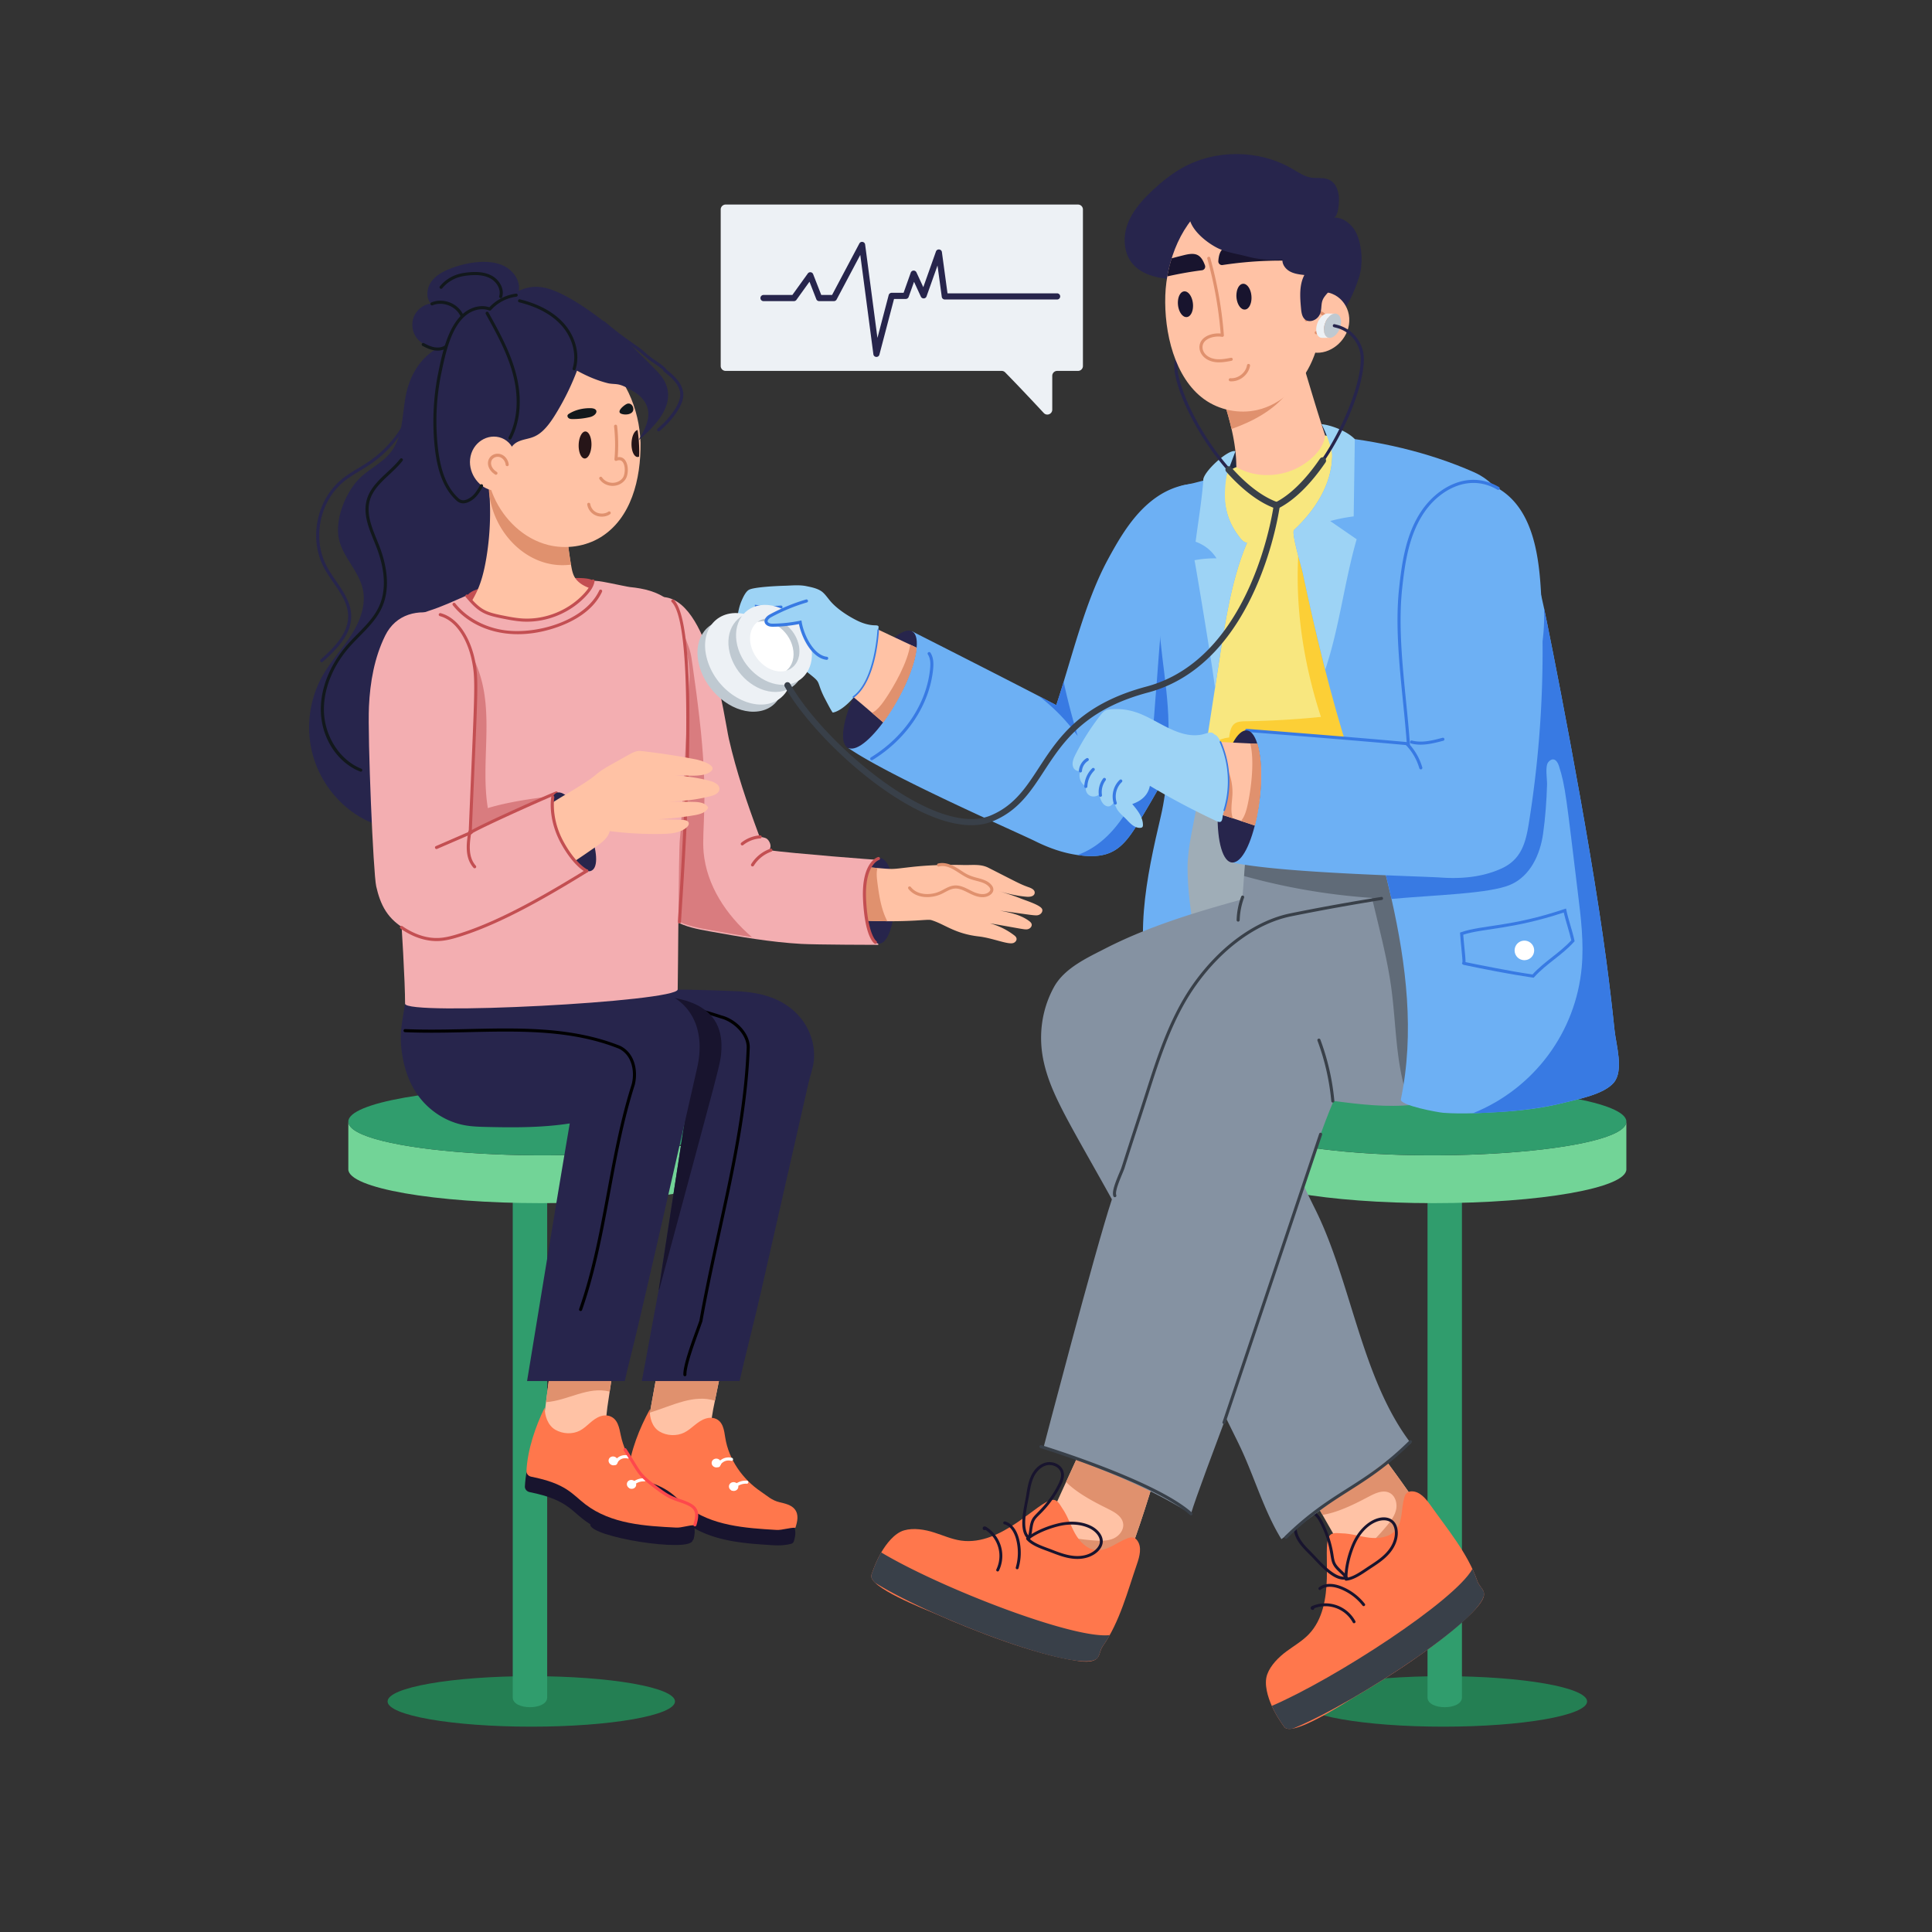 <svg xmlns="http://www.w3.org/2000/svg" width="500" height="500" viewBox="0 0 375 375"><rect x="0" y="0" width="375" height="375" fill="#333333" stroke="none"/><defs><clipPath id="a"><path d="M240 217h75.758v17H240Zm0 0"></path></clipPath><clipPath id="b"><path d="M240 211h75.758v14H240Zm0 0"></path></clipPath><clipPath id="c"><path d="M59.258 66H100v95H59.258Zm0 0"></path></clipPath></defs><path fill="#232b41" d="m256.496 82.328-16.7 5.258s-2.464 2.523-2.519 2.691c-.054.164-.77 3.578-.328 3.606.438.023 23.121-7.953 23.121-7.953Zm0 0"></path><path fill="#27254c" d="M229.977 78.395c-1.032-2.344-1.711-4.48-1.961-6.184a.295.295 0 0 1 .25-.336.3.3 0 0 1 .34.25c.246 1.648.906 3.734 1.917 6.027a.3.3 0 0 1-.152.395.3.3 0 0 1-.394-.152m0 0"></path><path fill="#27254c" d="M228.016 72.21a6.88 6.88 0 0 1 4.242-7.413l.457-.184a.3.3 0 0 1 .39.168.295.295 0 0 1-.167.387l-.454.184a6.28 6.28 0 0 0-3.879 6.773.297.297 0 0 1-.25.34.3.3 0 0 1-.34-.254m0 0"></path><path fill="#247f53" d="M75.23 330.246c0 2.707 12.493 4.899 27.895 4.899 15.406 0 27.89-2.192 27.89-4.899 0-2.71-12.484-4.902-27.89-4.902-15.402 0-27.895 2.191-27.895 4.902m0 0"></path><path fill="#309d6d" d="M99.523 230.523v98.954c0 2.52 6.684 2.52 6.684 0v-98.954Zm0 0"></path><path fill="#72d497" d="M142.375 226.969c0 3.625-16.73 6.562-37.379 6.562-20.644 0-37.387-2.937-37.387-6.562v-9.278c0 5.856 40.528 8.746 63.852 4.637 6.742 1.188 10.914 2.824 10.914 4.64m0 0"></path><path fill="#309d6d" d="M142.375 217.691c0 1.805-4.168 3.446-10.914 4.637-22.977 4.047-63.852 1.3-63.852-4.637 0-3.632 16.735-6.574 37.38-6.574 20.652 0 37.386 2.942 37.386 6.574m0 0"></path><path fill="#247f53" d="M308.055 330.246c0 2.707-12.489 4.899-27.895 4.899s-27.89-2.192-27.89-4.899c0-2.71 12.484-4.902 27.89-4.902s27.895 2.191 27.895 4.902m0 0"></path><path fill="#309d6d" d="M283.762 230.523v98.954c0 2.52-6.68 2.52-6.68 0v-98.954Zm0 0"></path><g clip-path="url(#a)"><path fill="#72d497" d="M240.91 226.969c0 3.625 16.73 6.562 37.38 6.562 20.644 0 37.386-2.937 37.386-6.562v-9.278c0 5.856-40.528 8.746-63.852 4.637-6.738 1.188-10.914 2.824-10.914 4.64m0 0"></path></g><g clip-path="url(#b)"><path fill="#309d6d" d="M240.91 217.691c0 1.805 4.168 3.446 10.914 4.637 22.977 4.047 63.852 1.3 63.852-4.637 0-3.632-16.735-6.574-37.38-6.574-20.648 0-37.386 2.942-37.386 6.574m0 0"></path></g><path fill="#18142e" d="M153.586 299.645a.73.73 0 0 0 .504-.489c.34-1.129.492-2.32-.246-3.242-.668-.836-1.86-1.094-2.934-1.348-1.527-.363-2.379-1.222-3.605-2.046-3.555-2.395-6.262-6.207-6.938-10.465-.234-1.473-.414-3.239-2.058-3.77-.54-.176-1.13-.144-1.668.016-1.727.515-2.723 2.004-4.254 2.75-1.48.722-3.387.633-4.813-.227-1.422-.863-1.93-2.71-1.851-4.285-2.008 3.66-3.766 8.07-4.192 12.207-.054.516.34.984.883 1.098 6.883 1.426 7.902 3.511 10.363 5.453 4.875 3.851 11.496 4.289 17.54 4.644.972.055 2.242-.015 3.269-.296m0 0"></path><path fill="#ffc2a5" d="M125.059 280.191c1.222 1.586 2.742 2.641 4.562 3.176 2.832.867 5.902.258 7.313-.879l1.492-8.922c.59-2.902 1.91-9.414 1.82-8.992.024-.144.191-.215.211-.355-4.223-.48-8.074-.793-12.242-1.496.09-.485-1.383 7.652-3.156 17.468m0 0"></path><path fill="#e0916e" d="M126.145 274.191c4.488-1.418 8.52-3.593 12.62-2.316l1.067-5.238c-3.95-3.012-8.777-3.825-11.785-2.973Zm0 0"></path><path fill="#ff774c" d="M154.387 296.543c.39-1.203.71-2.559-.133-3.61-.668-.835-1.856-1.093-2.934-1.351-1.527-.36-2.379-1.219-3.601-2.043-3.559-2.394-6.262-6.207-6.942-10.465-.234-1.472-.414-3.242-2.058-3.77-.54-.175-1.13-.144-1.668.016-1.727.516-2.723 2.004-4.254 2.75-1.48.723-3.387.633-4.813-.226-1.421-.864-1.93-2.711-1.851-4.285-2.008 3.66-3.766 8.07-4.192 12.207-.05.507.325.98.86 1.09 6.906 1.43 7.93 3.519 10.39 5.46 4.875 3.852 11.493 4.29 17.536 4.645 1.101.062 2.558-.48 3.66-.418m0 0"></path><path fill="#fff" d="M139.941 284.125c-.082.465-.55.773-1.05.691-.496-.086-.832-.53-.75-.996s.554-.773 1.05-.691c.496.086.836.531.75.996M143.3 288.691c-.081.465-.554.774-1.05.688-.5-.082-.836-.531-.754-.996s.555-.774 1.05-.688c.5.086.837.532.755.996m0 0"></path><path fill="#fff" d="M142.043 289.3a.3.3 0 0 1-.098-.41c.61-.976 1.825-1.574 3.032-1.495.39.023.359.613-.04.593-.988-.062-1.988.426-2.484 1.219a.294.294 0 0 1-.41.094M139.36 284.742a.3.3 0 0 1-.173-.387c.426-1.12 1.696-1.703 2.88-1.386.16.043.253.207.214.367a.304.304 0 0 1-.367.21c-.914-.245-1.86.208-2.168 1.02a.305.305 0 0 1-.387.176m0 0"></path><path fill="#18142e" d="M101.879 288.531c-.02.516.387.985.933 1.09 7.836 1.559 8.106 3.992 11.766 6.23-.39 2.454 19.465 5.602 19.856 3.145.105-.082.18-.2.214-.332.278-1.14.356-2.34-.41-3.246-.703-.836-1.894-1.086-2.972-1.328-1.532-.352-2.418-1.207-3.676-2.027-3.664-2.383-6.516-6.223-7.39-10.458-.31-1.472-.575-3.253-2.227-3.77-.543-.17-1.13-.128-1.653.036-1.683.535-2.593 2.043-4.074 2.809-1.433.742-3.324.672-4.773-.18-1.453-.852-2.055-2.707-2.051-4.29-1.805 3.696-3.328 8.157-3.543 12.321m0 0"></path><path fill="#ffc2a5" d="M107.246 262.285c-.23 1.8.836-6.52-2.254 17.606 1.266 1.558 2.817 2.629 4.68 3.148 2.883.863 5.883.18 7.191-.953l1.032-8.992c1.851-12.414 1.214-8.133 1.351-9.059.024-.144.176-.219.192-.36-3.653-.386-8.54-.769-12.192-1.39m0 0"></path><path fill="#e0916e" d="m107.246 262.285-1.266 9.875c4.25-.305 8.122-3.133 12.364-2.05l.902-6.075c.024-.144.176-.219.192-.36-3.653-.386-8.54-.769-12.192-1.39m0 0"></path><path fill="#ff774c" d="M134.852 296.05c.335-1.257.566-2.597-.313-3.632-.703-.836-1.894-1.082-2.973-1.328-1.53-.348-2.418-1.203-3.668-2.02-3.75-2.445-6.535-6.293-7.398-10.457-.305-1.476-.574-3.254-2.227-3.773-.543-.168-1.125-.133-1.652.035-1.68.535-2.594 2.043-4.074 2.809-1.43.742-3.324.671-4.774-.18-1.453-.856-2.05-2.711-2.05-4.293-1.805 3.703-3.325 8.156-3.54 12.32-.023.516.372.985.907 1.09 6.879 1.36 7.933 3.387 10.562 5.39 4.993 3.801 11.508 4.192 17.598 4.493 1.094.055 2.508-.508 3.602-.453m0 0"></path><path fill="#fff" d="M119.926 283.703c-.059.469-.508.785-1.004.703s-.852-.527-.793-.996c.058-.465.508-.781 1.004-.7.496.08.851.524.793.993M123.48 288.262c-.058.468-.511.781-1.007.703-.496-.082-.852-.527-.793-.996s.507-.781 1.007-.703c.497.082.852.527.793.996m0 0"></path><path fill="#fff" d="M122.262 288.89a.3.3 0 0 1-.114-.406c.555-.992 1.735-1.613 2.942-1.543.164.008.289.149.281.313a.31.31 0 0 1-.316.281c-.98-.05-1.938.445-2.383 1.242a.3.3 0 0 1-.41.114M119.379 284.328a.3.3 0 0 1-.192-.375c.364-1.121 1.586-1.746 2.797-1.433a.298.298 0 1 1-.148.578c-.914-.239-1.816.226-2.082 1.039a.3.3 0 0 1-.375.191m0 0"></path><path fill="#fe484c" d="M134.793 296.254a.3.3 0 0 1-.2-.371c.864-2.817.102-3.371-2.788-4.348-1.68-.574-2.446-.867-5.106-2.926-3.164-2.445-2.86-2.785-5.633-7.066a.299.299 0 1 1 .508-.316c2.793 4.332 2.457 4.566 5.489 6.91 2.613 2.015 3.32 2.285 4.937 2.832 3.09 1.047 4.148 1.875 3.168 5.09a.3.3 0 0 1-.375.195m0 0"></path><path fill="#27254c" d="M99.566 212.36c10.657 3.945 22.746.995 33.97 1.16-.255 1.648 1.374-8.926-5.665 36.73l-3.285 17.805h18.965c.984-4.332 3.172-12.977 4.156-17.313 7.676-33.73 3.04-13.363 9.211-40.504.328-1.437.887-2.843 1.043-4.32.316-3.02-.715-6.156-2.672-8.469-3.164-3.742-7.746-4.867-12.43-5.062-11.523-.48-23.105-.582-34.566.722-2.469.282-4.953.63-7.277 1.504-2.329.875-4.508 2.313-5.868 4.395-3.148 4.847-.964 11.363 4.418 13.351m0 0"></path><path d="M132.938 267.121a.295.295 0 0 1-.297-.289c-.075-2.25 2.43-8.465 3.117-10.523 3.258-18.293 8.515-35.309 9.176-53.032 0-2.554-2.649-5.007-5.028-5.601-8.054-2.68-16.832-3.988-25.133-5.098-.39-.05-.312-.644.079-.594 8.332 1.118 17.136 2.43 25.222 5.121 2.621.653 5.457 3.297 5.457 6.184-.66 17.766-5.914 34.8-9.195 53.168-.613 1.883-3.168 8.238-3.098 10.356a.3.3 0 0 1-.289.308zm0 0"></path><path fill="#18142e" d="M127.363 213.68c2.07-.114 4.133-.188 6.172-.16-.258 1.652 1.375-8.926-5.664 36.734.024.035.05.066.074.105 11.926-44.43 11.942-43.757 12.082-46.644.223-4.535-1.78-7.676-6.183-9.254-1.903-.68-3.918-.941-5.922-1.207l-2.035 7.656c1.101 4.164 2.187 8.606 1.476 12.77m0 0"></path><path fill="#27254c" d="M110.59 218.059c-2.262 13.222-4.442 26.586-8.285 49.996h18.968c2.16-9.5-.375 2.91 14.036-60.758.574-2.52.714-5.106.023-7.633-1.781-6.39-8.035-8.332-13.95-8.687a460 460 0 0 0-42.476-.602c.278 4.031-1.351 8.008-1.09 12.04.254 3.925 1.391 7.948 3.946 11.007 2.113 2.531 5.09 4.351 8.332 4.969 1.43.273 2.894.316 4.351.351 5.407.125 10.82.145 16.145-.683m0 0"></path><path d="M112.594 254.453a.296.296 0 0 1-.184-.379c4.934-14.058 5.637-29.281 10.219-43.664.598-2.394.082-5.578-2.477-6.855-12.984-5.188-27.59-2.594-41.539-3.211a.3.3 0 0 1-.285-.313.295.295 0 0 1 .309-.285c13.984.617 28.593-1.996 41.761 3.266 2.875 1.433 3.465 4.926 2.805 7.562-4.578 14.38-5.266 29.555-10.226 43.7a.3.3 0 0 1-.383.18m0 0"></path><g clip-path="url(#c)"><path fill="#27254c" d="M92.96 67.363c-2.194-2.328-7.21-.543-9.315 1.047-2.426 1.828-4.004 4.633-4.711 7.586-.84 3.504-.579 7.328-2.266 10.512-1.734 3.273-4.98 4.219-7.258 6.734-2.476 2.735-4.422 7.723-3.629 11.383.77 3.535 3.875 6.21 4.645 9.746.672 3.074-.563 6.266-2.262 8.914-1.703 2.649-3.89 4.977-5.46 7.703-2.556 4.426-3.352 9.832-2.18 14.805 2.132 9.066 10.171 15.004 16.624 14.906 3.024-.047 4.997-1.441 7.293-3.304 4.442-3.61 8.739-7.825 10.52-13.262 1.32-4.031 1.117-8.317 1.062-12.5-.12-9.778 3.207-14.996 2.793-23.153-.218-4.367-1.586-8.593-2.18-12.925-.593-4.332-.296-9.09 2.391-12.543"></path></g><path fill="#c34f52" d="M115.152 112.797s-.23-1.324-9.605-.067-13.125.86-14.832 2.793c-1.703 1.93 4.129 7.266 4.129 7.266l7.636 1.305s6.34-2.953 6.692-3.121c.351-.172 5.98-3.293 5.98-3.293l1.47-2.825Zm0 0"></path><path fill="#ffc2a5" d="M126.195 120.754c-1.148 2.176-3.601 3.289-5.918 4.133-8.359 3.027-17.48 4.761-26.37 4.195-3.7-.234-7.677-1.148-10.02-4.016-2.672-3.25 3.054-3.359 5.816-5.847.965-.864 1.79-2.364 2.402-3.489 1.235-2.273 1.856-4.828 2.286-7.378a53.9 53.9 0 0 0 .144-16.82c18.86 7.417 14.305 5.628 15.028 5.91.21 5.003.906 10.347 1.292 12.292.157.93.344 1.895.915 2.641 1.144 1.492 3.156 1.953 4.851 2.48l7.086 2.204c2.133.66 3.512 1.734 2.488 3.695m0 0"></path><path fill="#e0916e" d="M110.836 109.594c-8.746 1.14-15.988-7.035-15.988-15.54-.012-.831.023-1.613.16-2.34l14.555 5.727a98 98 0 0 0 1.273 12.153m0 0"></path><path fill="#ffc2a5" d="M94.184 82.95c-.418 4.558-.184 9.28 1.718 13.573 1.91 4.27 5.7 8.043 10.489 9.254 3.468.871 7.257.305 10.18-1.492 5.96-3.68 7.827-11.277 7.761-18.332-.195-6.512-3.105-13.676-8.648-17.137-4.442-2.789-10.305-2.882-14.594-.086-4.746 3.063-6.403 8.641-6.906 14.22m0 0"></path><path fill="#12181c" d="M114.496 80.96c-1.09.255-2.21.384-3.332.38-.258 0-.527-.012-.746-.149s-.356-.437-.223-.66a.75.75 0 0 1 .254-.226c1.227-.762 2.723-1.102 4.164-1.078 1.778.027 1.305 1.398-.117 1.734M122.922 79.535c.082-.758-.574-1.46-1.293-1.12-.535.253-2.11 1.519-.996 1.91.82.288 2.187.105 2.289-.79m0 0"></path><path fill="#e0916e" d="M116.816 100.281c-1.57 0-2.644-1.11-2.832-2.347a.298.298 0 1 1 .59-.09c.11.726.617 1.375 1.297 1.656.723.3 1.649.223 2.2-.184a.3.3 0 0 1 .417.067.294.294 0 0 1-.062.414c-.434.32-1.016.484-1.61.484m0 0"></path><path fill="#261518" d="M114.8 86.41c-.042 1.445-.632 2.606-1.316 2.586-.683-.02-1.207-1.21-1.164-2.66s.633-2.606 1.317-2.586 1.207 1.207 1.164 2.66M122.578 86.04c-.043 1.448.477 2.64 1.164 2.66a.65.65 0 0 0 .293-.063c.082-.899.04-3.149-.281-5.168-.625.12-1.137 1.219-1.176 2.57m0 0"></path><path fill="#27254c" d="M123.914 85.473c3.238-2.762 7.586-7.075 4.961-11.672-.55-.965-1.344-1.762-2.129-2.551-3.52-3.531-7.055-7.078-11.078-10.023-2.395-1.754-5.27-3.66-8.027-4.774-6.641-2.68-8.649 2.418-12.871 2.426-.454 0-.918-.066-1.36.05-.734.2-1.5 1.505-1.953 2.075-3.867 4.91-6.375 10.27-6.992 16.539-.36 3.66-1.18 6.992-.711 10.727.187 1.476.074 2.812.5 4.289a19 19 0 0 0 1.832 4.261c1.75 3.016 5.828-1.129 6.879-2.843 1.164-1.907 1.289-4.63 3.836-5.688.242-.102 2.086-.621 2.187-.133-.218-1.023.633-1.996 1.582-2.433 2.207-1.016 3.926-.028 7.016-4.926a49.3 49.3 0 0 0 4.41-8.856c1.863 1.036 3.883 1.91 5.957 2.43.746.188 1.469.113 2.203.281.953.223 1.938.828 2.781 1.313 1.336.77 2.493 1.996 2.81 3.504.433 2.047-.735 4.222-1.833 6.004m0 0"></path><path fill="#27254c" d="M127.652 83.188c1.688-1.376 4.368-4.387 4.383-6.532.02-1.886-1.633-3.34-3.183-4.554a.3.3 0 0 1-.118-.235c-.16-.316-2.484-1.805-2.777-2.035-.91-.715-1.7-1.516-2.629-2.152-2.66-1.828-4.629-3.32-6.379-4.844a.3.3 0 0 1-.031-.422c.398-.457.352.383 6.746 4.773 1.352.926 1.773 1.59 3.25 2.579 1.617 1.086 2.234 1.574 2.383 1.925 1.754 1.383 3.355 2.946 3.336 4.97-.02 2.355-2.719 5.456-4.602 6.991-.3.246-.683-.21-.379-.465M103.063 65.574a.3.3 0 0 1-.266-.328 7.2 7.2 0 0 0-.922-4.238.3.3 0 1 1 .52-.301 7.84 7.84 0 0 1 .996 4.598.303.303 0 0 1-.329.27m0 0"></path><path fill="#ffc2a5" d="M99.887 88.21c-.157-1.41-1.18-2.67-2.504-3.183-2.695-1.043-5.797.883-6.137 4.09-.308 2.887 1.836 5.742 4.512 6.078 1.347.168 2.8-.382 3.562-1.507"></path><path fill="#e0916e" d="M96.094 92.098c-.551-.352-.957-.801-1.18-1.297-.766-1.715.8-3.18 2.36-2.61.78.286 1.37 1.07 1.468 1.957a.293.293 0 0 1-.262.329.3.3 0 0 1-.332-.262c-.074-.664-.507-1.254-1.078-1.465-.593-.215-1.308.02-1.597.531-.348.617-.157 1.61.945 2.317a.298.298 0 1 1-.324.5M116.36 93a.297.297 0 0 1 .078-.414.296.296 0 0 1 .414.078c.933 1.36 3.066 1.402 4.027.082.683-.941.562-4.039-1.2-3.308a.3.3 0 0 1-.413-.305c.183-2.106.16-4.246-.075-6.36a.299.299 0 1 1 .594-.066c.223 2.008.262 4.04.113 6.043 2.082-.379 2.395 3.066 1.461 4.348-1.199 1.652-3.828 1.609-5-.098m0 0"></path><path fill="#27254c" d="M80.918 65.652c-.902-1.148-1.14-2.78-.606-4.14.54-1.36 1.833-2.39 3.278-2.61-.945-1.148-.774-2.925.066-4.152s2.203-1.988 3.582-2.547c3.09-1.25 7.66-2.078 10.649-.555 1.648.84 2.941 2.559 2.855 4.403-.094 1.945-1.617 3.531-3.258 4.578-1.968 1.254-3.828 2.066-5.41 3.8-3.672 4.024-9.113 3.821-11.156 1.223m0 0"></path><path fill="#f3aeb1" d="M170.371 178.625c.012 1.605.098 4.773.098 4.773s-12.012-.02-14.946-.187c-5.859-.328-11.882-1.375-17.703-2.426-2.535-.45-4.71-.86-6.867-2.043-5.332-3.023-6.191-10.476-7.492-15.894-1.371-5.684-3.66-13.516-2.148-19.22.109-.41 7.078-27.69 7.093-27.753 9.266 0 12.207 23.773 13.067 27.527 1.457 6.387 3.507 12.403 5.785 18.532.043.12.097.25.199.336.527.41 1.148.144 1.656.796.426.547.68 1.368.149 1.954 4.445.625 21.18 1.937 21.246 1.878 0 .016-.168 7.88-.137 11.727m0 0"></path><path fill="#c34f52" d="M143.84 163.98a.3.3 0 0 1 .047-.417 6.58 6.58 0 0 1 3.644-1.426.3.3 0 0 1 .317.277.3.3 0 0 1-.278.32c-1.199.082-2.375.54-3.308 1.293a.3.3 0 0 1-.422-.047M145.906 168.129a.3.3 0 0 1-.097-.41 7.14 7.14 0 0 1 3.718-2.98.297.297 0 1 1 .196.562 6.56 6.56 0 0 0-3.407 2.73.3.3 0 0 1-.41.098m0 0"></path><path fill="#c34f52" fill-opacity=".52" d="M145.96 181.902c-2.722-.406-5.429-.89-8.14-1.379-2.218-.394-4.472-.804-6.472-1.828-2.04-2.11-2.672-5.277-2.918-8.242-1.055-12.77 2.675-19.238 3.761-26.883.563-3.976.356-8.007.446-12.007.078-3.508.578-7.22-.754-10.618 2.289 5.852 2.082 4.922 2.617 8.723.453 3.2.89 6.41 1.25 9.625 1.86 15.867.418 21.578.82 26.11.582 6.468 4.418 12.234 9.39 16.5m0 0"></path><path fill="#f3aeb1" d="M78.625 194.813c0-8.547-2.32-38.903-2.832-46.645-.238-3.602-.43-7.262-.785-10.824-.395-3.934-.82-7.723-.031-11.649.859-4.285 4.293-5.847 8.199-7.11 2.914-.944 4.722-1.855 7.539-3.062 1.762 3.778 8.816 5.5 13.234 4.903s9.192-3.653 11.203-7.63c.196-.39 6.211 1.06 7.137 1.153 2.625.262 5.332.86 7.434 2.547 2.172 1.746 2.515 4.426 3.015 7.164.5 2.742 1.227 5.582 1.067 8.363-1.633 28.551-1.618 28.805-1.844 30.875-.25 2.301-.348 26.856-.422 29.16-.078 2.391-52.992 5.149-52.914 2.755m0 0"></path><path fill="#c34f52" d="M131.883 179.246h-.02a.303.303 0 0 1-.281-.316c.43-7.528 4.063-56.828-1.2-62.075a.297.297 0 0 1 0-.421.3.3 0 0 1 .423 0c5.507 5.488 1.867 54.046 1.375 62.53a.3.3 0 0 1-.297.282m0 0"></path><path fill="#c34f52" fill-opacity=".52" d="M91.227 126.164c.734 1.645 1.472 3.297 1.996 5.023 2.515 8.223.078 17.172 1.465 25.66 4.292-1.28 8.761-1.85 13.203-2.421-5.11 3.601-10.649 7.48-16.227 10.308-.703.356-1.437.711-2.223.774-.789.066-1.652-.215-2.07-.887-.328-.531-.32-1.2-.3-1.824a83 83 0 0 1 2.937-19.047c.969-3.496 1.375-4.703 1.375-9.336 0-2.723.105-5.539-.156-8.25m0 0"></path><path fill="#f3aeb1" d="M114.777 169.02c-3.898 2.535-17.976 9.816-21.148 11.167-3.168 1.352-6.652 2.149-10.074 1.735s-6.774-2.152-8.653-5.04c-.953-1.464-1.5-3.155-1.882-4.859-.567-2.507-1.688-28.855-1.407-34.894.219-4.727 1.055-9.488 3.14-13.734 2.071-4.215 6.372-5.27 10.704-4.094 3.66.992 5.688 5.355 6.406 8.777.832 3.973.567 5.438-.601 33.621.02-.433 13.886-6.664 16.726-7.793 1.719 4.406 4.774 10.836 6.79 15.114m0 0"></path><path fill="#c34f52" d="M90.965 161.688c1.156-27.93 1.426-29.622.605-33.547-.738-3.524-2.75-7.618-6.191-8.551a.299.299 0 1 1 .156-.578c3.703 1.004 5.848 5.312 6.621 9.008.84 4.015.567 5.578-.57 33.09 2.242-1.32 13.844-6.508 16.293-7.481a.3.3 0 0 1 .387.168.295.295 0 0 1-.164.387c-2.973 1.183-15.754 6.953-16.579 7.664-.156.27-.574.152-.558-.16m0 0"></path><path fill="#27254c" d="M168.102 178.715c-.672-3.895-.122-8.133.898-10.348 1.984-4.347 4.742-.289 4.652 6.543-.02 1.41-.156 2.742-.394 3.903-1.18 5.851-4.137 5.765-5.156-.098M114.621 169.07c-.816.227-1.96-.504-3.129-1.875-3.469-4.074-5.566-11.507-3.781-13.105.098-.059.187-.121.277-.184.469-.21 1.063-.066 1.711.364 4.156 2.722 7.938 13.914 4.922 14.8m0 0"></path><path fill="#ffc2a5" d="M139.64 153.203c-.066.758-.94 1.133-1.68 1.324a33.3 33.3 0 0 1-8.382 1.032q2.504.04 5.008.086c1.078.02 2.367.156 2.875 1.109-.402.965-1.582 1.289-2.61 1.469a59 59 0 0 1-7.05.785c1.57.047 3.144.09 4.719.14 1.406.04 1.46.91.66 1.536-1.27 1.011-3.012 1.144-4.633 1.18a69.6 69.6 0 0 1-10.203-.544c-.32 1.375-1.664 2.344-2.899 3.176a221 221 0 0 1-3.953 2.7c-2.629-3.087-4.582-8.313-4.418-11.305 1.106-.711 1.73-1.09 2.625-1.621 7.887-4.641 4.637-3.5 9.344-6.098 4.434-2.465 4.27-2.543 5.879-2.348 3.39.395 6.77.918 10.125 1.567 1.09.214 4.906 1.375 2.457 2.652-1.563.812-4.61.437-6.332.418 2.273.262 4.558.527 6.758 1.144.82.23 1.793.754 1.71 1.598M196.7 183.035c-1.067.367-3.997-.96-6.731-1.273-4.672-.535-6.567-2.364-9.196-3.168-.847-.254-3.652.465-12.671.12-.672-3.894-.122-8.132.898-10.347.02 0 .04.004.059.004 4.812.41 3.625.383 8-.105 3.277-.36 6.644-.453 9.949-.368 1.672.047 3.297-.238 4.816.52 5.625 2.848 6.176 3.203 7.844 3.793.5.176 1.312.516 1.148 1.21-.132.571-.894.68-1.48.642-1.816-.133-3.86-.606-5.586-1.141 1.402.43 2.875.875 4.355 1.469 1.102.441 3.84 1.277 4.172 2.062.176.43-.156.93-.582 1.106-.613.25-.84.12-7.578-.801 1.98.39 4.035.808 5.649 2.02.207.156.41.34.472.585.11.407-.226.817-.625.957-.597.2-.68.067-7.472-1.105 1.73.48 3.277 1.246 4.64 2.273.227.168.461.364.52.645.09.383-.223.765-.602.902m0 0"></path><path fill="#e0916e" d="M172.227 178.809a132 132 0 0 1-4.125-.094c-.672-3.895-.122-8.133.898-10.348.098.004 1.172.11 1.313.121-.239.88-.133 1.848-.016 2.77.332 2.543.73 5.254 1.93 7.55m0 0"></path><path fill="#ffc2a5" d="M182.176 167.895c2.281-.57 4.129 1.617 6.097 2.386 1.352.524 3.004.574 3.942 1.68.176.21.32.469.305.738-.047.746-1.418 1.785-3.872.602-1.097-.531-2.214-1.246-3.433-1.121-.91.09-1.7.64-2.524 1.035-2.011.972-4.761.89-6.136-.867"></path><path fill="#e0916e" d="M190.719 174.145c-2.117.003-3.668-1.848-5.473-1.668-.848.082-1.586.605-2.426 1.007-2.027.977-4.996.977-6.5-.953a.298.298 0 0 1 .47-.367c1.315 1.684 3.956 1.66 5.773.785.835-.406 1.648-.969 2.625-1.07 1.308-.133 2.445.601 3.593 1.152.621.301 2.176.918 3.14.125.388-.32.388-.62.063-1-.859-1.02-2.453-1.066-3.816-1.597-2.027-.79-3.781-2.907-5.918-2.371-.387.093-.527-.485-.148-.583.996-.246 2.144 0 3.421.739 1.649.949 1.868 1.449 4.137 2.043 1.02.27 2.074.547 2.781 1.383 1.028 1.207-.246 2.375-1.722 2.375m0 0"></path><path fill="#c34f52" d="M84.45 164.617a.296.296 0 0 1 .155-.39l6.72-2.915a.3.3 0 1 1 .238.55l-6.72 2.911a.3.3 0 0 1-.394-.156M101.223 120.633c-1.301-.094-2.594-.352-3.844-.602-3.3-.664-4.516-1.164-6.984-4.156a.294.294 0 0 1 .039-.418.3.3 0 0 1 .421.04c2.375 2.874 3.47 3.312 6.641 3.948 1.23.246 2.504.5 3.77.59 4.57.328 9.28-1.61 12.3-5.05.508-.579 1.106-1.36 1.246-2.258a.3.3 0 0 1 .34-.25.3.3 0 0 1 .25.343c-.16 1.047-.828 1.918-1.386 2.559-3.141 3.582-8.051 5.594-12.793 5.254m0 0"></path><path fill="#c34f52" d="M87.895 117.48a.3.3 0 0 1 .05-.418.294.294 0 0 1 .418.047c2.114 2.664 5.453 4.543 9.164 5.16 6.465 1.07 16.043-1.753 18.786-7.66a.296.296 0 0 1 .394-.144c.152.07.215.246.145.398-1.723 3.711-5.563 5.742-8.477 6.793-8.863 3.192-16.559.77-20.48-4.176M156.41 128.336a.3.3 0 0 1-.242-.344c.215-1.21.234-2.437.055-3.652a.296.296 0 0 1 .254-.336.296.296 0 0 1 .34.25 12 12 0 0 1-.06 3.84.297.297 0 0 1-.347.242M158.668 129.512a.303.303 0 0 1-.3-.297c-.009-2.05.237-4.156 1.769-5.543a.3.3 0 0 1 .422.02.3.3 0 0 1-.02.421c-1.387 1.254-1.582 3.239-1.574 5.098a.293.293 0 0 1-.297.3M169.758 183.152c-.192-.12-1.887-1.394-2.242-8.484-.368-7.293 2.777-8.273 2.91-8.313.383-.105.543.461.168.575-.047.015-2.82.968-2.48 7.707.34 6.793 1.952 8.004 1.968 8.015.32.223 0 .703-.324.5M113.766 169.32c-.098-.043-2.403-1.09-4.91-5.672-2.59-4.742-1.883-8.8-1.852-8.968a.3.3 0 0 1 .348-.243c.164.032.27.188.242.348-.008.04-.7 4.031 1.789 8.574 2.394 4.38 4.601 5.407 4.625 5.414a.3.3 0 0 1 .152.395.3.3 0 0 1-.394.152M91.91 168.434c-1.722-1.93-1.387-4.633-1.02-7.012a.3.3 0 0 1 .34-.25.294.294 0 0 1 .25.34c-.34 2.21-.69 4.765.875 6.523a.297.297 0 0 1-.023.422.297.297 0 0 1-.422-.023m0 0"></path><path fill="#12181c" d="M88.594 97.152c-2.309-2.12-3.64-5.332-4.184-10.117-.922-8.11.653-14.539.688-14.836.78-3.855 1.957-9.215 5.144-11.601 1.453-1.09 3.254-1.45 4.746-.957a8.62 8.62 0 0 1 5.184-2.649.3.3 0 0 1 .074.594 7.98 7.98 0 0 0-4.945 2.602.295.295 0 0 1-.332.078c-1.34-.516-3.012-.207-4.367.808-3.118 2.336-4.184 7.762-4.973 11.516a46 46 0 0 0-.625 14.379c.527 4.633 1.797 7.726 3.992 9.742.602.55 1.3.516 2.27-.117.882-.574 1.441-1.574 1.933-2.453a.3.3 0 0 1 .406-.118.3.3 0 0 1 .118.407c-.528.941-1.125 2.007-2.13 2.66-1.042.683-2.085.902-3 .062m0 0"></path><path fill="#12181c" d="M84.223 67.988c-.793-.14-1.535-.492-2.215-.851a.3.3 0 0 1-.125-.407.3.3 0 0 1 .402-.125c.738.391 1.367.676 2.043.797.762.133 1.469.02 1.988-.324a.3.3 0 0 1 .414.086.294.294 0 0 1-.085.414c-.707.465-1.594.559-2.422.41M89.305 61.227c-.934-1.852-3.434-2.77-5.348-1.97a.296.296 0 0 1-.39-.16.297.297 0 0 1 .16-.39c2.226-.934 5.023.098 6.113 2.25a.299.299 0 1 1-.535.27M97.105 57.852a.297.297 0 0 1-.203-.372c.403-1.375-.562-2.785-1.675-3.41-1.051-.59-2.391-.789-4.211-.617-.809.078-1.446.192-2.008.367a6.7 6.7 0 0 0-3.164 2.13.3.3 0 0 1-.422.042.3.3 0 0 1-.04-.422 7.3 7.3 0 0 1 3.45-2.32c.602-.187 1.277-.309 2.125-.39 1.95-.184 3.402.038 4.563.69 1.312.74 2.445 2.427 1.957 4.098a.3.3 0 0 1-.372.204M111.344 71.875a.303.303 0 0 1-.196-.375c.852-2.723-.043-6.047-2.277-8.46-1.871-2.024-4.594-3.493-8.094-4.36a.297.297 0 0 1-.218-.36.303.303 0 0 1 .363-.218c3.613.894 6.437 2.421 8.387 4.53 2.379 2.571 3.324 6.122 2.41 9.048a.3.3 0 0 1-.375.195M98.852 85.285a.303.303 0 0 1-.13-.402c1.747-3.38 2.036-7.754.817-12.32-1.098-4.13-3.207-7.938-5.25-11.618a.3.3 0 0 1 .117-.406.3.3 0 0 1 .406.117c2.06 3.711 4.188 7.551 5.305 11.75 1.258 4.715.95 9.242-.863 12.75a.3.3 0 0 1-.402.13M69.918 149.762c-4.356-1.715-7.422-6.336-7.633-11.5-.183-4.442 1.7-9.239 5.16-13.153 2.145-2.425 4.832-4.539 6.145-7.441 1.746-3.863.676-8.379-.528-11.488-1.148-2.965-2.726-6.047-1.878-9.149.933-3.402 4.386-5.277 6.48-7.96a.3.3 0 0 1 .422-.051c.129.101.152.289.05.418-2.12 2.714-5.495 4.55-6.374 7.753-.797 2.899.758 5.93 1.86 8.774 1.245 3.215 2.343 7.894.51 11.95-1.366 3.026-4.093 5.16-6.237 7.589-3.364 3.8-5.188 8.445-5.012 12.734.199 4.852 3.18 9.364 7.254 10.969a.298.298 0 1 1-.219.555m0 0"></path><path fill="#27254c" d="M62.223 128.438a.297.297 0 0 1 .023-.422c2.594-2.317 5.36-5.07 5.328-8.434-.035-3.512-3.02-6.21-4.715-9.441-2.937-5.594-1.41-13.114 3.485-17.118 1.613-1.32 3.508-2.257 5.203-3.406 4.242-2.87 7.469-7.347 8.855-12.277a.3.3 0 0 1 .368-.207c.16.047.25.21.207.37-1.422 5.063-4.739 9.657-9.094 12.61-1.7 1.149-3.59 2.086-5.16 3.371-4.684 3.832-6.145 11.028-3.332 16.38 1.68 3.198 4.746 5.988 4.78 9.71.036 3.614-2.835 6.48-5.526 8.887a.3.3 0 0 1-.422-.024m0 0"></path><path fill="#c34f52" d="M77.754 180.254a.3.3 0 0 1-.074-.414.3.3 0 0 1 .418-.074c1.62 1.12 4.168 2.43 7.086 2.289 1.433-.067 2.863-.493 4.207-.922 7.902-2.524 16.738-7.653 24.34-12.34a.298.298 0 1 1 .312.508c-7.633 4.707-16.508 9.86-24.469 12.402-1.383.442-2.855.879-4.363.95-2.688.128-5.277-.891-7.457-2.4m0 0"></path><path fill="#6db0f4" d="M239.46 121.113a210.6 210.6 0 0 1-18.757 39.008c-2.976 4.84-5.371 6.723-11.558 5.836-2.817-.394-5.57-1.375-8.133-2.644-3.598-1.782-28.262-12.547-36.348-18.122 6.645-4.714 10.852-14.66 12.328-22.668.067.036 20.344 10.297 28.031 14.344 3.055-9.21 5.508-19.957 10.043-28.324 2.461-4.543 5.29-9.3 9.688-12.227 4.844-3.226 11.473-3.695 15.285 1.348 5.094 6.727 1.973 16.348-.578 23.45m0 0"></path><path fill="#387ae3" d="M209.176 142.852a36.3 36.3 0 0 0-7.547-7.75c1.254.648 2.402 1.246 3.394 1.765.485-1.46.957-2.969 1.43-4.512q1.16 5.299 2.723 10.497M230.164 142.984a208 208 0 0 1-9.46 17.137c-2.977 4.84-5.372 6.723-11.56 5.836 5.688-2.055 9.165-7.176 11.82-12.59 2.684-5.472 2.888-12.832 3.391-18.812.563-6.739.86-13.512 2.02-20.18 1.828 4.93 1.734 10.332 2.23 15.57.407 4.325 1.215 8.703 1.56 13.04m0 0"></path><path fill="#27254c" d="M164.668 145.191c-1.715-.707-1.23-4.875.977-9.902 1.71-3.89 4.78-8.953 8.003-11.582 2.82-2.285 4.606-1.57 4.27 2.012-.703 7.527-9.633 20.96-13.25 19.472m0 0"></path><path fill="#ffc2a5" d="M171.418 140.21c-.742-.64-7.344-6.35-8.195-6.839l6.5-11.508c.07.032 8.257 3.887 8.195 3.856-.414 4.437-3.613 10.636-6.5 14.492m0 0"></path><path fill="#e0916e" d="M171.418 140.21c-.703-.605-1.426-1.233-2.14-1.843.992-.531 1.73-1.48 2.386-2.418 1.914-2.762 4.543-7.476 5.004-10.816l1.25.586c-.414 4.437-3.613 10.636-6.5 14.492m0 0"></path><path fill="#9fadb7" d="M232.824 135.004a257 257 0 0 0-3.426 16.371c-.984 5.598-1.937 11.285-1.41 16.969a196 196 0 0 0 2.184 16.101c.168.957 1.672.653 2.539.22a92 92 0 0 0 5.258-2.84c4.726-2.759 6.406-4.645 7.691-10.22a49.9 49.9 0 0 0 .684-18.847c-1.137-7.305-3.223-8.117-4.88-11.492-.75-1.536-1.179-3.297-2.394-4.5-.629-.625-1.43-1.055-2.093-1.637-1.993-1.754-2.493-4.969-1.122-7.242"></path><path fill="#27254c" d="M218.383 47.848c-.633-4.399 2.18-8 5.46-11.028 1.692-1.566 3.505-3.023 5.509-4.168 6.5-3.703 14.968-3.664 21.437.094 1.2.695 2.379 1.531 3.754 1.738.973.145 1.992-.035 2.941.227 1.59.434 2.18 1.836 2.375 3.305.098.726.036 4.148-1.066 4.218 2.027-.129 3.844 1.473 4.621 3.348.988 2.375 1.16 5.773.379 8.211-.8 2.484-1.777 4.758-3.29 6.863-1.405 1.965-2.335 4.09-4.901 4.778-2.446.652-5.016-.48-7.082-1.942-2.067-1.46-3.91-3.285-6.223-4.308-.77-.344-1.762-.52-2.457-1.004-.457-.32-.805-.852-1.246-1.223-3.617-3.023-7.727-2.48-11.68-2.812-4.3-.36-7.914-2.032-8.531-6.297m0 0"></path><path fill="#ffc2a5" d="M258.988 89.688c.278 4.714-18.683 5.828-18.96 1.109a3.6 3.6 0 0 1-.067-.727c-.117-5.773-2.25-11.843-4.356-18.191-.207-.664 2.02-2.715 2.504-3.121 2.7-2.293 6.157-2.41 9.68-2.293.863.023 2.977-.262 3.7.18.866.52 1.202 3.226 1.503 4.207 2.094 6.953 3.645 12.293 5.996 18.835m0 0"></path><path fill="#e0916e" d="m250.586 74.5-.645 1.676c-2.71 3.46-6.765 5.629-10.898 7.086-.79-3.387-1.941-6.707-2.992-9.996 2.894-4.782 5.844-.27 8.844-.594.902-.102 1.707-.606 2.55-.914.852-.317 1.914-.403 2.563.222.656.614.637 1.622.578 2.52m0 0"></path><path fill="#ffc2a5" d="M254.68 70.043c-1.98 4.55-5.856 8.46-10.703 9.547-3.497.785-7.32.004-10.235-2.086-5.789-4.172-7.8-13.024-7.558-20.176.234-6.723 3.203-14.59 8.964-18.16 4.512-2.805 10.422-2.656 14.72.562 4.827 3.622 6.32 9.743 6.745 15.711.356 4.946.051 10.055-1.933 14.602m0 0"></path><path fill="#e0916e" d="M238.773 74.008a.304.304 0 0 1-.273-.324.304.304 0 0 1 .324-.274c1.488.117 2.985-1.058 3.219-2.523a.3.3 0 0 1 .344-.246c.164.027.273.18.246.343-.285 1.778-2.051 3.168-3.86 3.024m0 0"></path><path fill="#18142e" d="M231.543 58.895a4 4 0 0 1-.008.968 3.1 3.1 0 0 1-.226.84c-.114.25-.25.445-.414.594a.94.94 0 0 1-.536.246.97.97 0 0 1-.574-.129 1.8 1.8 0 0 1-.523-.492 3 3 0 0 1-.403-.777 4 4 0 0 1-.21-.942 4 4 0 0 1 .011-.969q.061-.469.227-.84.167-.373.414-.593a.94.94 0 0 1 .531-.246.97.97 0 0 1 .574.129q.287.164.528.492.24.33.398.777t.211.942M242.902 57.469a4 4 0 0 1-.035.968 3 3 0 0 1-.254.836 1.7 1.7 0 0 1-.425.579.93.93 0 0 1-.543.23.94.94 0 0 1-.57-.145 1.7 1.7 0 0 1-.512-.507 3 3 0 0 1-.38-.785 4.151 4.151 0 0 1-.145-1.914q.074-.471.251-.836a1.7 1.7 0 0 1 .43-.583.95.95 0 0 1 .539-.23.94.94 0 0 1 .57.148q.283.171.512.504c.156.223.281.489.379.79q.147.451.183.945m0 0"></path><path fill="#e0916e" d="M236.266 70.324c-2.754-.16-4.004-2.324-3.23-3.922.628-1.285 2.468-1.804 3.894-1.664a77 77 0 0 0-2.594-14.52c-.106-.378.469-.542.574-.16a77.3 77.3 0 0 1 2.645 15.005.3.3 0 0 1-.352.316c-1.254-.223-3.082.164-3.629 1.285-.586 1.211.395 2.93 2.727 3.063.87.05 1.762-.118 2.62-.282a.3.3 0 0 1 .352.239.3.3 0 0 1-.238.347c-.918.176-1.832.344-2.77.293m0 0"></path><path fill="#18142e" d="M239.898 47.648c3.954-.132 7.957-.253 11.676 1.184 1.309.504 2.375 1.23 3.5 2.031a75.2 75.2 0 0 0-17.777.578.713.713 0 0 1-.82-.757c.168-2.446 1.16-2.961 3.421-3.036M233.3 52.457c-2.257.29-4.507.691-6.73 1.191.207-1.113.414-2.125.852-3.507.777-.215 1.558-.41 2.336-.606 2.187-.547 3.285-.34 4.125 1.969a.71.71 0 0 1-.582.953m0 0"></path><path fill="#ffc2a5" d="M252.547 59.488c.594-1.511 2.094-2.601 3.71-2.777 3.286-.356 6.141 2.687 5.571 6.328-.515 3.281-3.73 5.805-6.785 5.387-1.54-.215-2.984-1.254-3.488-2.723"></path><path fill="#e0916e" d="M255.2 64.668a.297.297 0 0 1 .195-.375c1.437-.461 1.964-1.52 1.753-2.332-.171-.668-.906-1.156-1.652-1.086-.707.063-1.375.594-1.664 1.324a.3.3 0 0 1-.387.168.3.3 0 0 1-.168-.387c.368-.933 1.239-1.617 2.168-1.703 1.028-.093 2.035.582 2.282 1.532.289 1.125-.403 2.492-2.153 3.05a.296.296 0 0 1-.375-.191m0 0"></path><path fill="#27254c" d="M236.34 48.152c1.7.848 3.726 1.098 5.566 1.59a20.5 20.5 0 0 0 7.016.63c-.078.964.61 1.858 1.457 2.32.848.46 1.836.581 2.797.69-1.028 1.962-.848 4.31-.645 6.513.074.8.203 1.703.856 2.171.812.586 2.035.118 2.597-.71.68-1.004.336-2.11.739-3.118.394-.996 1.52-1.781 2.027-2.765 1.434-2.778 1.297-10.301-2.879-16.606-2.582-3.898-4.82-4.453-9.273-4.383-3.09.047-6.23.184-9.157 1.184-2.277.781-6.32 2.91-6.625 5.664-.312 2.816 3.176 5.645 5.524 6.82m0 0"></path><path fill="#ffc2a5" d="M217.43 306.348c-.258.632-.457.808-1.2.707-5.207-.66-10.601-1.383-15.074-4.125-.789-.477-.824-.84-.484-1.594 2.125-4.649 7.933-17.371 10.137-22.18l14.066 4.989c-2.309 8.144-4.988 16.015-7.445 22.203m0 0"></path><path fill="#e0916e" d="M217.96 304.973c-6.605 1.132-12.413-2.711-14.288-7.782 2.781 1.118 5.777 1.602 8.77 1.817 1.245.082 2.542.117 3.687-.39 1.144-.505 2.074-1.704 1.867-2.934-.219-1.364-1.613-2.157-2.851-2.774-1.997-1-5.922-2.902-8.22-5.262 1.087-2.375 2.177-4.75 3.259-7.128 2.183.058 4.523.683 5.742 1.148 2.945 1.137 5.84 2.441 8.457 4.18a236 236 0 0 1-6.422 19.125m0 0"></path><path fill="#ff774c" d="M214.094 319.46c-.7.927-.531 2.013-1.371 2.61-.012.004-.024.016-.043.024-1.188.789-3.582.25-3.832.238-8.114-1.227-19.895-5.812-27.121-9.027-2.258-.973-13.364-5.266-12.582-7.63.488-1.488 1.101-2.988 1.902-4.347.945-1.61 2.539-3.738 4.437-4.285 1.84-.535 4.075-.152 5.852.422 1.734.555 3.422 1.316 5.226 1.566 7.899 1.09 14.93-7.668 17.711-7.906 1.02-.086 1.43.922 1.918 1.633 1.043 1.496 1.575 3.285 2.47 4.883.89 1.601 2.331 3.093 4.151 3.246 2.196.175 4.02-1.586 6.094-2.328.746-.266 1.317-.247 1.828.437.953 1.281.47 3.082-.05 4.59-1.797 5.191-3.332 11.21-6.59 15.875m0 0"></path><path fill="#394049" d="M215.402 317.375a26 26 0 0 1-1.308 2.086c-.54.715-.485 1.293-.903 2.082q-.123.322-.468.527c-.012.004-.024.016-.043.024-4.387 2.504-32.266-8.27-42.805-14.867-.59-.563-.879-1.098-.73-1.551.488-1.488 1.101-2.988 1.902-4.348 11.508 6.887 37.297 16.867 44.348 16.047Zm0 0"></path><path fill="#18142e" d="M193.527 304.992a.28.28 0 0 1-.132-.375 6.06 6.06 0 0 0-2.125-7.676.326.326 0 0 1-.489-.125c-.168-.34.188-.722.649-.437a6.62 6.62 0 0 1 2.468 8.48.28.28 0 0 1-.37.133M197.355 304.582a.28.28 0 0 1-.19-.348c.515-1.785.534-3.675.062-5.472-.196-.742-.817-2.52-2.286-2.899a.28.28 0 0 1-.199-.343.277.277 0 0 1 .34-.2c1.238.32 2.215 1.524 2.688 3.301.5 1.89.476 3.887-.07 5.77a.277.277 0 0 1-.345.191M199.535 298.758c-2-1.63-.75-6.102-.375-8.375.215-1.32.403-2.633.938-3.817.636-1.421 1.707-2.402 2.933-2.695 1.328-.316 3.051.367 3.41 1.852.23.945-.156 1.894-.562 2.699a20.8 20.8 0 0 1-4.004 5.476c-1.078 1.051-1.293 1.305-1.531 3.063-.074.559-.153 1.14-.371 1.684a.282.282 0 0 1-.438.113m.055-.746c.281-1.051.18-2.262.824-3.305.633-1.031 2.945-2.547 4.965-6.539.36-.711.703-1.547.52-2.313-.274-1.132-1.672-1.695-2.735-1.44-1.043.25-1.996 1.14-2.555 2.378-.46 1.023-.648 2.176-.832 3.289-.386 2.203-1.445 6.27-.187 7.93m0 0"></path><path fill="#18142e" d="M208.656 302.574c-1.98-.117-3.707-.914-5.457-1.554-1.375-.504-3.086-1.133-3.965-2.192a.28.28 0 0 1 .043-.398c1.453-1.14 3.73-2.164 6.09-2.739.113-.011 3.39-.98 6.375.465 1.34.645 2.61 2.035 2.238 3.551-.343 1.418-2.308 3.047-5.324 2.867m-8.789-3.887c1.028 1.004 3.016 1.594 4.352 2.118 1.492.586 2.957 1.12 4.472 1.21 2.715.173 4.461-1.28 4.746-2.44s-.761-2.345-1.94-2.915c-1.673-.808-3.802-.96-5.997-.426-2.156.528-4.234 1.434-5.633 2.454m0 0"></path><path fill="#ffc2a5" d="M277.223 295.21c1.093 1.661 1.398 1.864.68 2.622-3.579 3.836-7.317 7.785-12.16 9.813-.848.355-1.165.175-1.575-.543a24057 24057 0 0 1-12.102-21.176l12.27-8.488c4.594 5.78 8.777 11.519 12.887 17.773m0 0"></path><path fill="#e0916e" d="M277.223 295.21c-2.942 6.017-9.457 8.481-14.672 7.04 2.531-1.602 4.676-3.746 6.597-6.05.797-.962 1.582-1.993 1.84-3.216.254-1.222-.175-2.68-1.293-3.23-1.234-.613-2.695.05-3.922.691-1.98 1.04-5.816 3.11-9.074 3.594q-1.94-3.41-3.887-6.809c1.32-1.738 3.196-3.265 4.286-3.984 2.644-1.723 5.394-3.308 8.336-4.414a236 236 0 0 1 11.789 16.379m0 0"></path><path fill="#ff774c" d="M286.734 306.813c.606 1.957 3.157 2.011-1.062 6.269-6.168 6.066-16.149 12.473-22.852 16.371-2.105 1.262-12.082 7.762-13.55 5.746-.922-1.265-1.786-2.64-2.418-4.082-.758-1.707-1.555-4.242-.891-6.101.64-1.801 2.258-3.391 3.762-4.5 1.464-1.079 3.07-2.004 4.328-3.32 5.496-5.766 2.488-16.583 3.922-18.977.527-.88 1.586-.621 2.445-.602 1.824.028 3.594.64 5.41.852 1.824.215 3.879-.082 5.067-1.473 1.425-1.676 1.054-4.183 1.668-6.297.218-.762.566-1.21 1.425-1.23 1.594-.02 2.778 1.426 3.696 2.726 3.246 4.594 7.16 9.239 9.05 14.618m0 0"></path><path fill="#394049" d="M285.805 304.531c.28.606.664 1.524.93 2.281.261.852.765 1.149 1.163 1.95 2.551 3.87-24.77 21.793-36.941 26.75-.8.148-1.406.074-1.687-.313-.922-1.265-1.786-2.64-2.418-4.082 12.316-5.305 35.496-20.383 38.945-26.582Zm0 0"></path><path fill="#18142e" d="M262.578 314.922a6.07 6.07 0 0 0-7.476-2.762c.011.488-.766.395-.704-.086q.036-.247.34-.37a6.625 6.625 0 0 1 8.332 2.948c.176.325-.312.594-.492.27M264.469 311.64a10.3 10.3 0 0 0-4.406-3.245c-.723-.278-2.524-.813-3.692.156-.289.238-.644-.196-.36-.43.981-.816 2.532-.906 4.25-.25 1.833.7 3.438 1.887 4.65 3.426.226.293-.212.637-.442.344M254.383 301.93c-.942-.942-1.903-1.864-2.555-2.989-.781-1.347-.953-2.789-.473-3.953.516-1.261 2.083-2.261 3.497-1.683.902.367 1.449 1.234 1.863 2.03a20.9 20.9 0 0 1 2.11 6.446l.027.18c.199 1.336.347 1.695 1.57 2.851.41.387.836.79 1.148 1.286a.283.283 0 0 1-.164.422c-2.492.668-5.398-2.957-7.023-4.59m6.453 4.11c-.695-.849-1.734-1.462-2.207-2.599-.547-1.304-.258-3.71-2.41-7.847-.371-.707-.844-1.473-1.578-1.77-1.082-.441-2.352.363-2.77 1.375-.406.988-.242 2.281.441 3.461.563.973 1.391 1.797 2.188 2.594 1.523 1.558 4.238 4.808 6.336 4.785m0 0"></path><path fill="#18142e" d="M260.988 306.535c-.078-1.844.422-4.285 1.332-6.535 2.434-6.004 8.192-7.05 8.914-3.262.282 1.5-.226 3.184-1.398 4.617-1.25 1.532-2.906 2.473-4.45 3.516-1.214.817-2.726 1.84-4.097 1.934a.28.28 0 0 1-.3-.27m1.852-6.328c-.832 2.059-1.309 4.273-1.3 6.004 1.155-.203 2.464-1.086 3.53-1.805 1.496-1.011 3.137-1.937 4.332-3.406 1.727-2.113 1.563-4.371.79-5.273-1.294-1.516-5.352-.454-7.352 4.48m-.258-.105h.004Zm0 0"></path><path fill="#8592a2" d="M291.105 202.473c-2.488 7.437-9.218 11.101-16.726 11.949-5.168.582-10.383-.067-15.54-.719-4.23 10.008-7.5 22.18-10.386 31.973-3.113 10.629-15.496 42.082-17.285 48.152-8.055-4.93-13.961-7.242-22.75-10.723-4.324-1.726-5.863-2.16-5.863-2.16s10-38.32 13.257-48.132c3.133-9.418 6.262-18.844 9.399-28.278 1.668-5.023 2.992-8.793 6.898-13.789 2.075-2.648 4.567-4.988 7.446-6.328 2.113-7.43 1.472-16.027 3.047-23.648 13.238 3.363 29.449 3.105 42.636 0 .79 9.136 3.024 18.234 4.989 26.71 1.152 4.97 2.472 10.196.878 14.993m0 0"></path><path fill="#394049" fill-opacity=".47" d="M275.848 197.207a429 429 0 0 1-2.504 16.246c-2.5-6.992-2.305-14.613-3.332-21.96-.727-5.204-2.106-10.5-3.715-17.208a123.5 123.5 0 0 1-24.824-4.25c.132-1.847.28-3.687.511-5.5 9.29-.02 18.641-1.457 27.844-.195 2.152.293 2.957.762 3.985 2.953 4.343 9.336 3.382 19.863 2.035 29.914m0 0"></path><path fill="#f8e77f" d="M282.266 164.414c-9.016 1.39-18.098 2.79-27.22 2.488-4.554-.148-11.089.778-14.179-3.03a64.2 64.2 0 0 1-9.836-16.88c-2.21-5.633-2.418-11.316-2.781-17.34-.379-6.254.14-12.37.258-18.605.078-4.16-1.531-9.785.722-13.598.34-.574 10.438-6.969 10.786-6.77 3.918 2.262 9.093 1.966 12.898-.48 2.031-1.312 4.024-3.281 4.293-5.683 10.14 1.914 19.734 5.148 29.234 9.191 1.024.45.243 17.273.29 19.168.605 20.105 1.968 23.363.71 36.086a113 113 0 0 1-1.136 8.348c-.293 1.687-.07 5.398-1.621 6.382-.715.454-1.579.594-2.418.723m0 0"></path><path fill="#fccf36" d="M236.387 143.75a7.1 7.1 0 0 1 2.187-.602c.309-2.68 1.137-3.125 3.11-3.152 4.914-.066 9.824-.351 14.71-.844-3.652-11.218-5.332-23.074-4.132-34.808 1.32 4.578 2.648 9.183 4.71 13.48 1.887 3.922 4.372 7.555 5.973 11.606 1.82 4.61 2.438 9.61 4.078 14.285.41 1.176.891 2.344.993 3.582.101 1.242-.246 2.594-1.22 3.367-1.218.969-2.952.754-4.51.707-4.684-.14-10.044 1.86-14.477-.45"></path><path fill="#6db0f4" d="M242.047 105.332c-3.383 7.934-4.527 17.32-6.238 28.348-1.133 7.343-2.274 14.683-3.407 22.03-.644 4.165-1.89 8.505-1.898 12.688-.012 4.508.726 8.97 1.324 13.418.567 4.22-.914 9.715-2.578 13.579-.434.996-1.086 2.101-2.164 2.246-1.422.191-2.41-1.352-2.914-2.696-4.442-11.8-1.656-24.59 1.144-36.523 1.309-5.586 1.579-12.188 1.489-17.945-.125-8.684-2.489-17.297-1.797-25.954.367-4.64 1.601-9.398.27-13.859-.395-1.324.464-5.309 4.363-6.469 2.543-.445 6.101-1.48 8.53-2.304-.901 3-.694 7.093 1.052 10.304.425.79.933 1.535 1.492 2.239.344.437.777.894 1.332.898M252.863 111.172c7.867 37.21 12.239 41.414 17.23 63.312 2.864 12.743 4.509 26 1.813 38.891-.246 1.191 7.239 2.547 8.27 2.625 3.812.273 7.808.012 11.574-.215 3.992-.258 7.992-.773 11.875-1.758 2.723-.691 7.648-1.605 9.594-3.867 2.02-2.351.445-7.426.164-10.195-.465-4.492-1-8.977-1.594-13.453-3.379-25.52-11.363-65.117-12.094-68.465-.597-2.828-1.28-5.645-2.164-8.402-2.066-6.47-4.722-15.024-11.422-17.989-9.004-3.976-18.761-6.144-28.488-7.058.711 1.242.977 2.484.957 3.918-.078 5.53-3.344 10.582-7.406 14.351-.574.543 1.484 7.309 1.691 8.305m0 0"></path><path fill="#387ae3" d="M267.398 163.922c1.055 3.672 1.774 6.52 2.696 10.562 8.336-.773 19.074-.996 23.113-2.777 3.86-1.687 5.734-5.894 6.297-9.824.45-3.203.687-6.426.781-9.66.024-.957-.426-3.516.242-4.297.86-.996 1.664-.48 2.051.703 1.285 3.969 1.442 6.277 3.695 24.734.59 4.774 1.176 9.598.739 14.39-1.145 12.532-9.18 23.505-21.121 28.329 5.847-.152 12.14-.637 17.734-2.055 2.723-.691 7.648-1.605 9.594-3.867 2.02-2.351.445-7.426.164-10.195-.465-4.492-1-8.977-1.594-13.453-3.379-25.52-11.363-65.117-12.094-68.465.246 6.266-1.058 12.531-3.695 18.156-1.855 3.953-4.848 6.98-6.977 10.672-5.058 8.785-10.894 14.059-21.625 17.047m0 0"></path><path fill="#8592a2" d="M273.836 280.121c-10.535 7.942-14.555 10.711-25.117 18.629-2.692-4.367-4.403-9.41-6.403-14.258-1.183-2.887-1.859-4.21-3.218-6.953-25.946-52.851-34.082-60.75-36.477-71.297-1.125-4.914-.52-10.097 1.899-14.554 2.011-3.762 6.507-5.782 10.093-7.625 9.48-4.852 20.063-7.766 30.328-10.547 1.918 33.527.618 10.789 2.52 43.949a252 252 0 0 0 7.789 17.18c7.082 14.19 8.965 32.863 18.586 45.476m0 0"></path><path fill="#394049" d="M240.328 178.887h-.012a.303.303 0 0 1-.289-.309c.047-1.558.344-3.094.887-4.558a.3.3 0 0 1 .563.207 13.7 13.7 0 0 0-.852 4.37.3.3 0 0 1-.297.29m0 0"></path><path fill="#6db0f4" d="M299.195 116.691c-.347-7.535-1.129-17.62-8.402-21.898-5.453-3.207-11.402-.254-14.648 4.57-2.95 4.38-3.754 9.856-4.297 14.989-1.004 9.488.843 20.5 1.511 30.015-9.476-.898-31.382-2.597-31.382-2.597 1.687 7.96 1.585 18.757-2.758 25.644 9.601 2.078 36.511 2.64 40.515 2.922 4.008.277 8.141-.106 11.782-1.797 3.75-1.742 4.609-4.922 5.214-8.644a210.5 210.5 0 0 0 2.465-43.204m0 0"></path><path fill="#387ae3" d="M273.684 144.695c-.243-.02-8.391-.832-31.73-2.629a.295.295 0 0 1-.274-.32.295.295 0 0 1 .32-.273c.215.015 21.484 1.668 31.035 2.562-.683-9.426-2.48-20.289-1.484-29.715.55-5.207 1.34-10.664 4.344-15.125 3.14-4.66 9.19-8.11 15.05-4.66a.298.298 0 0 1-.3.516c-5.532-3.254-11.266.043-14.254 4.48-2.926 4.344-3.704 9.719-4.246 14.852-1 9.457.843 20.418 1.515 29.96Zm0 0"></path><path fill="#394049" d="M237.484 276.395a.304.304 0 0 1-.191-.38l18.754-55.949a.3.3 0 0 1 .379-.187c.156.05.242.219.191.375l-18.754 55.953a.3.3 0 0 1-.379.188M216.11 232.184c-.329-.848.324-2.543 1.144-4.512.68-1.621-.227.797 3.91-11.832 2.793-8.516 5.207-17.504 10.469-24.91 5.195-7.309 12.078-12.29 18.887-13.664a440 440 0 0 1 17.585-3.172c.391-.063.485.527.094.59a439 439 0 0 0-17.562 3.168c-6.66 1.343-13.41 6.238-18.52 13.425-4.496 6.328-6.918 13.918-9.262 21.262-1.792 5.613-2.558 7.785-4.578 14.172-.304.96-1.968 4.332-1.609 5.254a.3.3 0 0 1-.559.219M258.406 213.742a45.6 45.6 0 0 0-2.691-11.765.3.3 0 0 1 .562-.207A46.2 46.2 0 0 1 259 213.687a.298.298 0 1 1-.594.055M230.973 294.055c-6.778-6.11-28.766-12.907-28.985-12.973a.299.299 0 1 1 .176-.57c.906.277 22.332 6.902 29.207 13.101.125.11.133.297.024.422a.3.3 0 0 1-.422.02M249.398 298.582a.297.297 0 0 1 .004-.422c9.262-9.027 15-9.5 24.145-18.535a.297.297 0 0 1 .422 0 .297.297 0 0 1 0 .422c-9.203 9.094-14.942 9.566-24.149 18.539a.297.297 0 0 1-.422-.004m0 0"></path><path fill="#27254c" d="M239.223 167.414c-1.856 0-2.996-4.039-2.875-9.527.101-4.25 1.007-10.098 2.984-13.75 1.73-3.184 3.656-3.215 4.715.234 2.254 7.324-.973 23.043-4.824 23.043m0 0"></path><path fill="#ffc2a5" d="M243.563 160.238c-.942-.312-9.196-3.07-10.184-3.203L235 143.922c12.887.64-3.766-.184 9.047.45 1.312 4.26.719 11.206-.484 15.866m0 0"></path><path fill="#e0916e" d="M239.297 158.832a218 218 0 0 0-4.215-1.332c.461-1.281 1.262-2.48 1.61-3.805.597-2.304-.231-4.73-.212-7.117a10.8 10.8 0 0 1 2.735 7.594c-.067 1.558-.442 3.246.082 4.66M243.563 160.238c-.88-.293-1.786-.597-2.68-.89.715-.868 1.035-2.024 1.281-3.141.719-3.281 1.352-8.64.504-11.906l1.379.07c1.312 4.262.719 11.207-.484 15.867m0 0"></path><path fill="#9dd3f5" d="M235.66 142.512c.79.304 1.145 1.199 1.399 2.004 2.414 7.62 1.285 10.183.355 13.484-.226.8-.012 1.969-1.254 1.39a145 145 0 0 1-12.972-6.863c-.356 1.852-1.7 2.953-3.422 3.536 1.011 1.187 2.082 2.519 2.078 4.082-.004.347-.121.515-.512.539-1.02.058-1.855-.746-2.55-1.493-.606-.648-1.477-1.328-1.942-2.082-.125-.203-.664-1.316-.55-1.484-.517.766-1.075 1.246-1.946.594-.48-.36-1.16-1.692-.754-2.293-.469.695-1.54.89-2.219.402-.684-.484-.848-1.562-.34-2.23a.78.78 0 0 1-.363.484c-1.035-.586-1.45-2.05-.875-3.094-.445.387-1.195.043-1.445-.492-.383-.805 0-1.75.402-2.543a46.5 46.5 0 0 1 4.852-7.633c.64-.816.996-1.082 2.175-1.164 1.508-.105 3.036.07 4.477.516 4.23 1.3 8.273 5.277 12.965 4.418.844-.153 1.949-.778 2.441-.078m0 0"></path><path fill="#387ae3" d="M237.477 157.25a18.92 18.92 0 0 0-.727-13.176c-.078-.183.195-.3.273-.117 2.84 6.547 1.122 12.266.75 13.344-.062.203-.347.125-.296-.051M216.191 155.98c-.546-1.578-.078-3.472 1.149-4.609a.3.3 0 0 1 .422.016.297.297 0 0 1-.016.422c-1.055.98-1.46 2.613-.988 3.972a.3.3 0 0 1-.184.383.304.304 0 0 1-.383-.184M213.3 154.414a4.4 4.4 0 0 1 .833-3.324.3.3 0 0 1 .476.363 3.8 3.8 0 0 0-.718 2.863.297.297 0 0 1-.246.344.303.303 0 0 1-.344-.246M210.46 152.64a5.2 5.2 0 0 1 1.528-3.503.297.297 0 0 1 .422 0 .297.297 0 0 1 0 .422 4.62 4.62 0 0 0-1.351 3.101c-.016.399-.614.375-.598-.02M209.688 149.934a.295.295 0 0 1-.278-.317c.067-.98.625-1.91 1.457-2.426a.298.298 0 1 1 .316.504 2.54 2.54 0 0 0-1.175 1.961.3.3 0 0 1-.32.278m0 0"></path><path fill="#9dd3f5" d="M242.047 105.332c-3.383 7.934-4.527 17.32-6.238 28.348.129-.813-3.899-24.953-3.961-24.942a21.3 21.3 0 0 1 4.28-.363c-.98-1.547-2.362-2.61-4.065-3.227.523-3.949 1.175-7.882 1.5-11.859-.293-1.465 4.87-6.219 6.234-5.703-.016.086-1.684 4.48-1.695 4.562-.77 4.938-.395 8.47 2.613 12.286.344.437.777.894 1.332.898M263.328 104.668c-2.406 8.344-3.336 17.082-6.098 25.316a484 484 0 0 1-4.363-18.812c-.21-.996-2.27-7.766-1.691-8.305 4.058-3.77 7.324-8.82 7.402-14.351.02-1.434-1.371-4.942-2.082-6.188 1.79.168 4.899 1.29 6.473 2.902-.074 5-.149 10.004-.219 15.004a32 32 0 0 0-4.555.899q2.566 1.771 5.133 3.535m0 0"></path><path fill="#387ae3" d="M297.688 189.773c-.063-.011-4.899-.656-13.645-2.503l.004-.02c-.219-.074-.2-.098-.29-.332l.106-.125c.047-.594-.37-4.043-.457-5.55l-.015-.227.214-.075c4.075-1.43 9.57-.968 20.043-4.492l.32-.105.067.332c.328 1.637 1.227 4.191 1.563 5.87l.03.15-.1.109c-2.446 2.695-5.333 4.203-7.735 6.851Zm-13.227-3.027c1.57.324 8.965 1.836 12.996 2.395 2.395-2.598 5.172-4.075 7.527-6.625-.324-1.512-1.105-3.805-1.464-5.395-10.02 3.32-15.711 3.05-19.504 4.309.101 1.484.468 4.507.445 5.316m0 0"></path><path fill="#fff" d="M297.777 184.477a1.89 1.89 0 0 1-1.89 1.89 1.89 1.89 0 0 1-1.899-1.89c0-1.051.844-1.899 1.899-1.899 1.047 0 1.89.848 1.89 1.899m0 0"></path><path fill="#9dd3f5" d="M167.098 133.563c2.437-3.704 2.957-7.336 3.355-11.274.059-.59.324-.902-.578-.914-1.258-.012-2.492-.41-3.617-.977-1.68-.847-3.563-2.07-4.848-3.453-.586-.629-1.047-1.375-1.683-1.953-.82-.742-2.157-1.008-3.227-1.226-1.383-.282-2.809-.11-4.203-.075-1.129.028-5.945.23-6.934.79-.652.37-1.156 1.503-1.437 2.164-.375.882-.594 1.82-.742 2.761-.227 1.422-.645 2.766.484 3.875-.45-.441-1.258.434-1.422.758-.351.684-.168 1.406.211 2.043 1.938 3.234 5.664 5.121 8.879 6.816.285.153.582.305.902.305.668.004 1.39-.66 1.422-1.508a1.64 1.64 0 0 0-.7-1.386 1.31 1.31 0 0 0 1.54.394c.523-.23.844-.848.73-1.41 3.696 2.973 3.36 2.512 3.922 4.113.266.754.618 1.559.996 2.258.137.254 1.368 2.672 1.512 2.645 1.961-.364 4.348-3.082 5.438-4.746m0 0"></path><path fill="#387ae3" d="M165.555 135.168c4.261-3.113 4.746-12.79 4.75-12.887a.147.147 0 0 1 .148-.14h.008c.082 0 .144.07.14.152-.015.406-.492 9.922-4.87 13.117-.16.113-.336-.125-.176-.242m0 0"></path><path fill="#9dd3f5" d="M145.953 123c.074.258.254.465.43.664a197 197 0 0 0 4.058 4.414c1.051 1.11 2.34 2.7 4.079 2.59 1.066-.066.992-.914.757-1.7a9.94 9.94 0 0 0-3.453-5.007"></path><path fill="#387ae3" d="M150.531 128.61c-4.414-4.727-4.734-5.055-4.863-5.528a.294.294 0 0 1 .207-.367.297.297 0 0 1 .367.207c.094.336.828 1.105 4.727 5.281.984 1.059 2.094 2.266 3.531 2.168.266-.02.445-.09.535-.219q.198-.287-.043-1.097a9.63 9.63 0 0 0-3.351-4.856.3.3 0 0 1-.055-.418.295.295 0 0 1 .418-.054 10.2 10.2 0 0 1 3.559 5.156c.43 1.437-.102 2.023-1.024 2.082-1.668.105-2.894-1.156-4.008-2.356m0 0"></path><path fill="#9dd3f5" d="M143.262 122.926c.843 1.074 1.707 1.129 2.222.816.328-.203.524-.566.676-.922.664-1.543.738-3.43.668-5.097a22.3 22.3 0 0 0 4.762.109"></path><path fill="#387ae3" d="M144.867 124.203c-.765 0-1.367-.488-1.84-1.094a.3.3 0 0 1 .473-.367c.293.375.566.613.863.75.336.153.707.153.965-.008.262-.16.422-.468.559-.78.695-1.614.699-3.61.64-4.97l-.011-.351c.316.023 2.152.398 5.05.152.157-.02.309.11.32.274a.293.293 0 0 1-.273.32 22.5 22.5 0 0 1-4.472-.067c.039 1.399-.024 3.29-.707 4.876-.317.738-.746 1.265-1.567 1.265m0 0"></path><path fill="#bfc9d1" d="M135.773 129.402c1.418 4.899 6.141 8.817 10.563 8.739 5.215-.09 7.098-5.36 4.965-10.32-1.707-4.075-5.883-7.512-10.09-7.442-4.418.078-6.852 4.117-5.438 9.023m0 0"></path><path fill="#edf1f5" d="M137.262 128.023c1.886 6.528 8.96 10.403 13.379 8.032 5.812-3.133 2.687-13.73-4.875-16.508-5.868-2.152-10.313 2.219-8.504 8.476m0 0"></path><path fill="#bfc9d1" d="M141.625 126.672c1.035 4.289 5.066 7.707 9 7.637s6.277-3.606 5.242-7.895c-1.039-4.285-5.062-7.7-8.996-7.625-3.93.07-6.285 3.598-5.246 7.883m0 0"></path><path fill="#edf1f5" d="M143.11 125.293c1.038 4.285 5.07 7.707 9.003 7.637 3.934-.07 6.278-3.606 5.239-7.895-1.036-4.285-5.059-7.7-8.993-7.629-3.933.074-6.285 3.602-5.25 7.887m0 0"></path><path fill="#fff" d="M145.742 125.246c.672 2.852 3.297 5.129 5.863 5.082 2.563-.047 4.094-2.398 3.418-5.25-.671-2.851-3.293-5.121-5.855-5.074-2.566.043-4.102 2.39-3.426 5.242m0 0"></path><path fill="#bfc9d1" d="M147.02 120.73c2.546-.757 6.03 1.442 6.855 4.934.45 1.914-.094 3.606-1.281 4.52 1.949-.551 3.008-2.645 2.433-5.106-.949-3.988-5.406-6.355-8.007-4.348m0 0"></path><path fill="#9dd3f5" d="M160.457 127.773c-2.793-.312-4.723-4.484-5.14-6.992a27 27 0 0 1-5.18.57c-.336.004-.688-.003-.985-.16-.941-.496-.246-1.312.368-1.644a36 36 0 0 1 7.015-2.902"></path><path fill="#387ae3" d="M160.426 128.07c-2.809-.312-4.801-4.21-5.348-6.937-1.625.32-3.281.492-4.937.515-.375.004-.774-.003-1.13-.191-1.046-.55-.66-1.613.364-2.172a36.4 36.4 0 0 1 7.074-2.926c.38-.109.547.461.168.575a35.4 35.4 0 0 0-6.953 2.875c-.379.207-.676.546-.676.777q.006.183.305.344c.227.12.527.129.84.12 2.941-.038 5.277-.6 5.426-.624l.05.304c.446 2.653 2.387 6.47 4.883 6.747.39.043.328.636-.066.593m0 0"></path><path fill="#edf1f5" d="M258.105 65.578h-1.496c-.87 0-1.34-1.058-1.05-2.36.289-1.3 1.23-2.359 2.101-2.359l1.336.016c-.828.121-1.672 1.125-1.941 2.344-.29 1.3.18 2.36 1.05 2.36m0 0"></path><path fill="#bfc9d1" d="M260.215 63.219c-.29 1.3-1.23 2.36-2.11 2.36-.87 0-1.34-1.06-1.05-2.36.27-1.219 1.113-2.223 1.941-2.344h.024c.046-.016.093-.016.136-.016.031 0 .055.012.082.016h.035v.004c.797.09 1.22 1.098.942 2.34m0 0"></path><path fill="#27254c" d="M256.574 89.648a.3.3 0 0 1-.078-.418c4.274-6.257 7.555-14.593 7.629-19.39a6.284 6.284 0 0 0-4.727-6.211l-.476-.121c-.383-.098-.238-.676.148-.578l.477.12a6.88 6.88 0 0 1 5.176 6.802c-.078 4.976-3.332 13.27-7.735 19.714a.297.297 0 0 1-.414.082M238.277 91.344c-3.277-3.688-6.3-8.406-8.3-12.95a.3.3 0 0 1 .152-.394.3.3 0 0 1 .394.152c1.973 4.489 4.965 9.153 8.204 12.793a.3.3 0 0 1-.45.398m0 0"></path><path fill="#394049" d="M247.246 98.398a.643.643 0 0 1 .285-.867c2.864-1.437 5.864-4.375 8.676-8.496a.65.65 0 0 1 .898-.168c.293.2.372.602.168.895-2.933 4.3-6.105 7.386-9.164 8.922a.64.64 0 0 1-.863-.286m0 0"></path><path fill="#394049" d="M247.61 98.715c-3.067-1.067-6.383-3.535-9.59-7.145a.64.64 0 0 1 .054-.91.65.65 0 0 1 .91.055c3.059 3.445 6.188 5.789 9.047 6.785a.642.642 0 1 1-.422 1.215m0 0"></path><path fill="#387ae3" d="M275.492 149.125a10.9 10.9 0 0 0-2.578-4.484.3.3 0 0 1 .008-.422.305.305 0 0 1 .426.008 11.55 11.55 0 0 1 2.718 4.73.297.297 0 0 1-.203.371.305.305 0 0 1-.37-.203M273.914 144.316c-.379-.097-.234-.671.152-.574 1.97.512 4.075-.047 5.934-.543a.299.299 0 0 1 .152.578c-2.015.536-4.183 1.078-6.238.54M168.953 147.414a.3.3 0 0 1 .098-.41c6.48-3.98 10.77-10.371 11.469-17.102.101-.957.128-2.047-.422-2.875-.22-.328.277-.66.5-.328.656.989.62 2.266.515 3.266-.718 6.91-5.11 13.472-11.746 17.547a.303.303 0 0 1-.414-.098m0 0"></path><path fill="#394049" d="M152.34 133.32a.597.597 0 1 1 1.039-.586c6.45 11.422 28.055 30.067 38.914 25.547 11.262-4.695 8.691-19.277 30.219-25.015 20.687-5.512 24.68-34.938 24.715-35.235a.598.598 0 0 1 1.187.153c-.039.304-4.129 30.515-25.594 36.238-21.086 5.617-18.234 20.027-30.07 24.96-11.895 4.958-33.965-14.64-40.41-26.062m0 0"></path><path fill="#edf1f5" d="M210.195 40.66v30.38a.953.953 0 0 1-.957.952H205.2a.956.956 0 0 0-.957.957v6.559c0 .87-1.062 1.289-1.652.652-1.817-1.953-4.824-5.164-7.492-7.883a.95.95 0 0 0-.68-.285h-53.574a.955.955 0 0 1-.957-.953V40.66c0-.527.43-.957.957-.957h68.394c.532 0 .957.43.957.957m0 0"></path><path fill="#27254c" d="m169.523 68.762-2.543-19.285-4.59 8.652a.6.6 0 0 1-.527.32h-2.867a.59.59 0 0 1-.555-.383l-1.32-3.39-2.531 3.523a.6.6 0 0 1-.488.25h-5.88a.598.598 0 1 1 0-1.195h5.575l2.996-4.168a.594.594 0 0 1 1.039.133l1.574 4.035h2.098l5.297-9.992c.27-.508 1.043-.375 1.12.203l2.388 18.125 2.183-8.313a.6.6 0 0 1 .578-.445h2.317l1.39-3.914a.598.598 0 0 1 1.106-.05l1.328 2.874 2.457-6.926c.203-.582 1.07-.504 1.156.118l1.086 8.004h21.25a.598.598 0 1 1 0 1.195h-21.77a.6.6 0 0 1-.593-.516l-.828-6.082-2.125 5.988c-.176.508-.883.536-1.106.051l-1.324-2.875-1.043 2.93a.6.6 0 0 1-.562.398h-2.278l-2.84 10.809c-.164.629-1.082.574-1.168-.074m0 0"></path></svg>